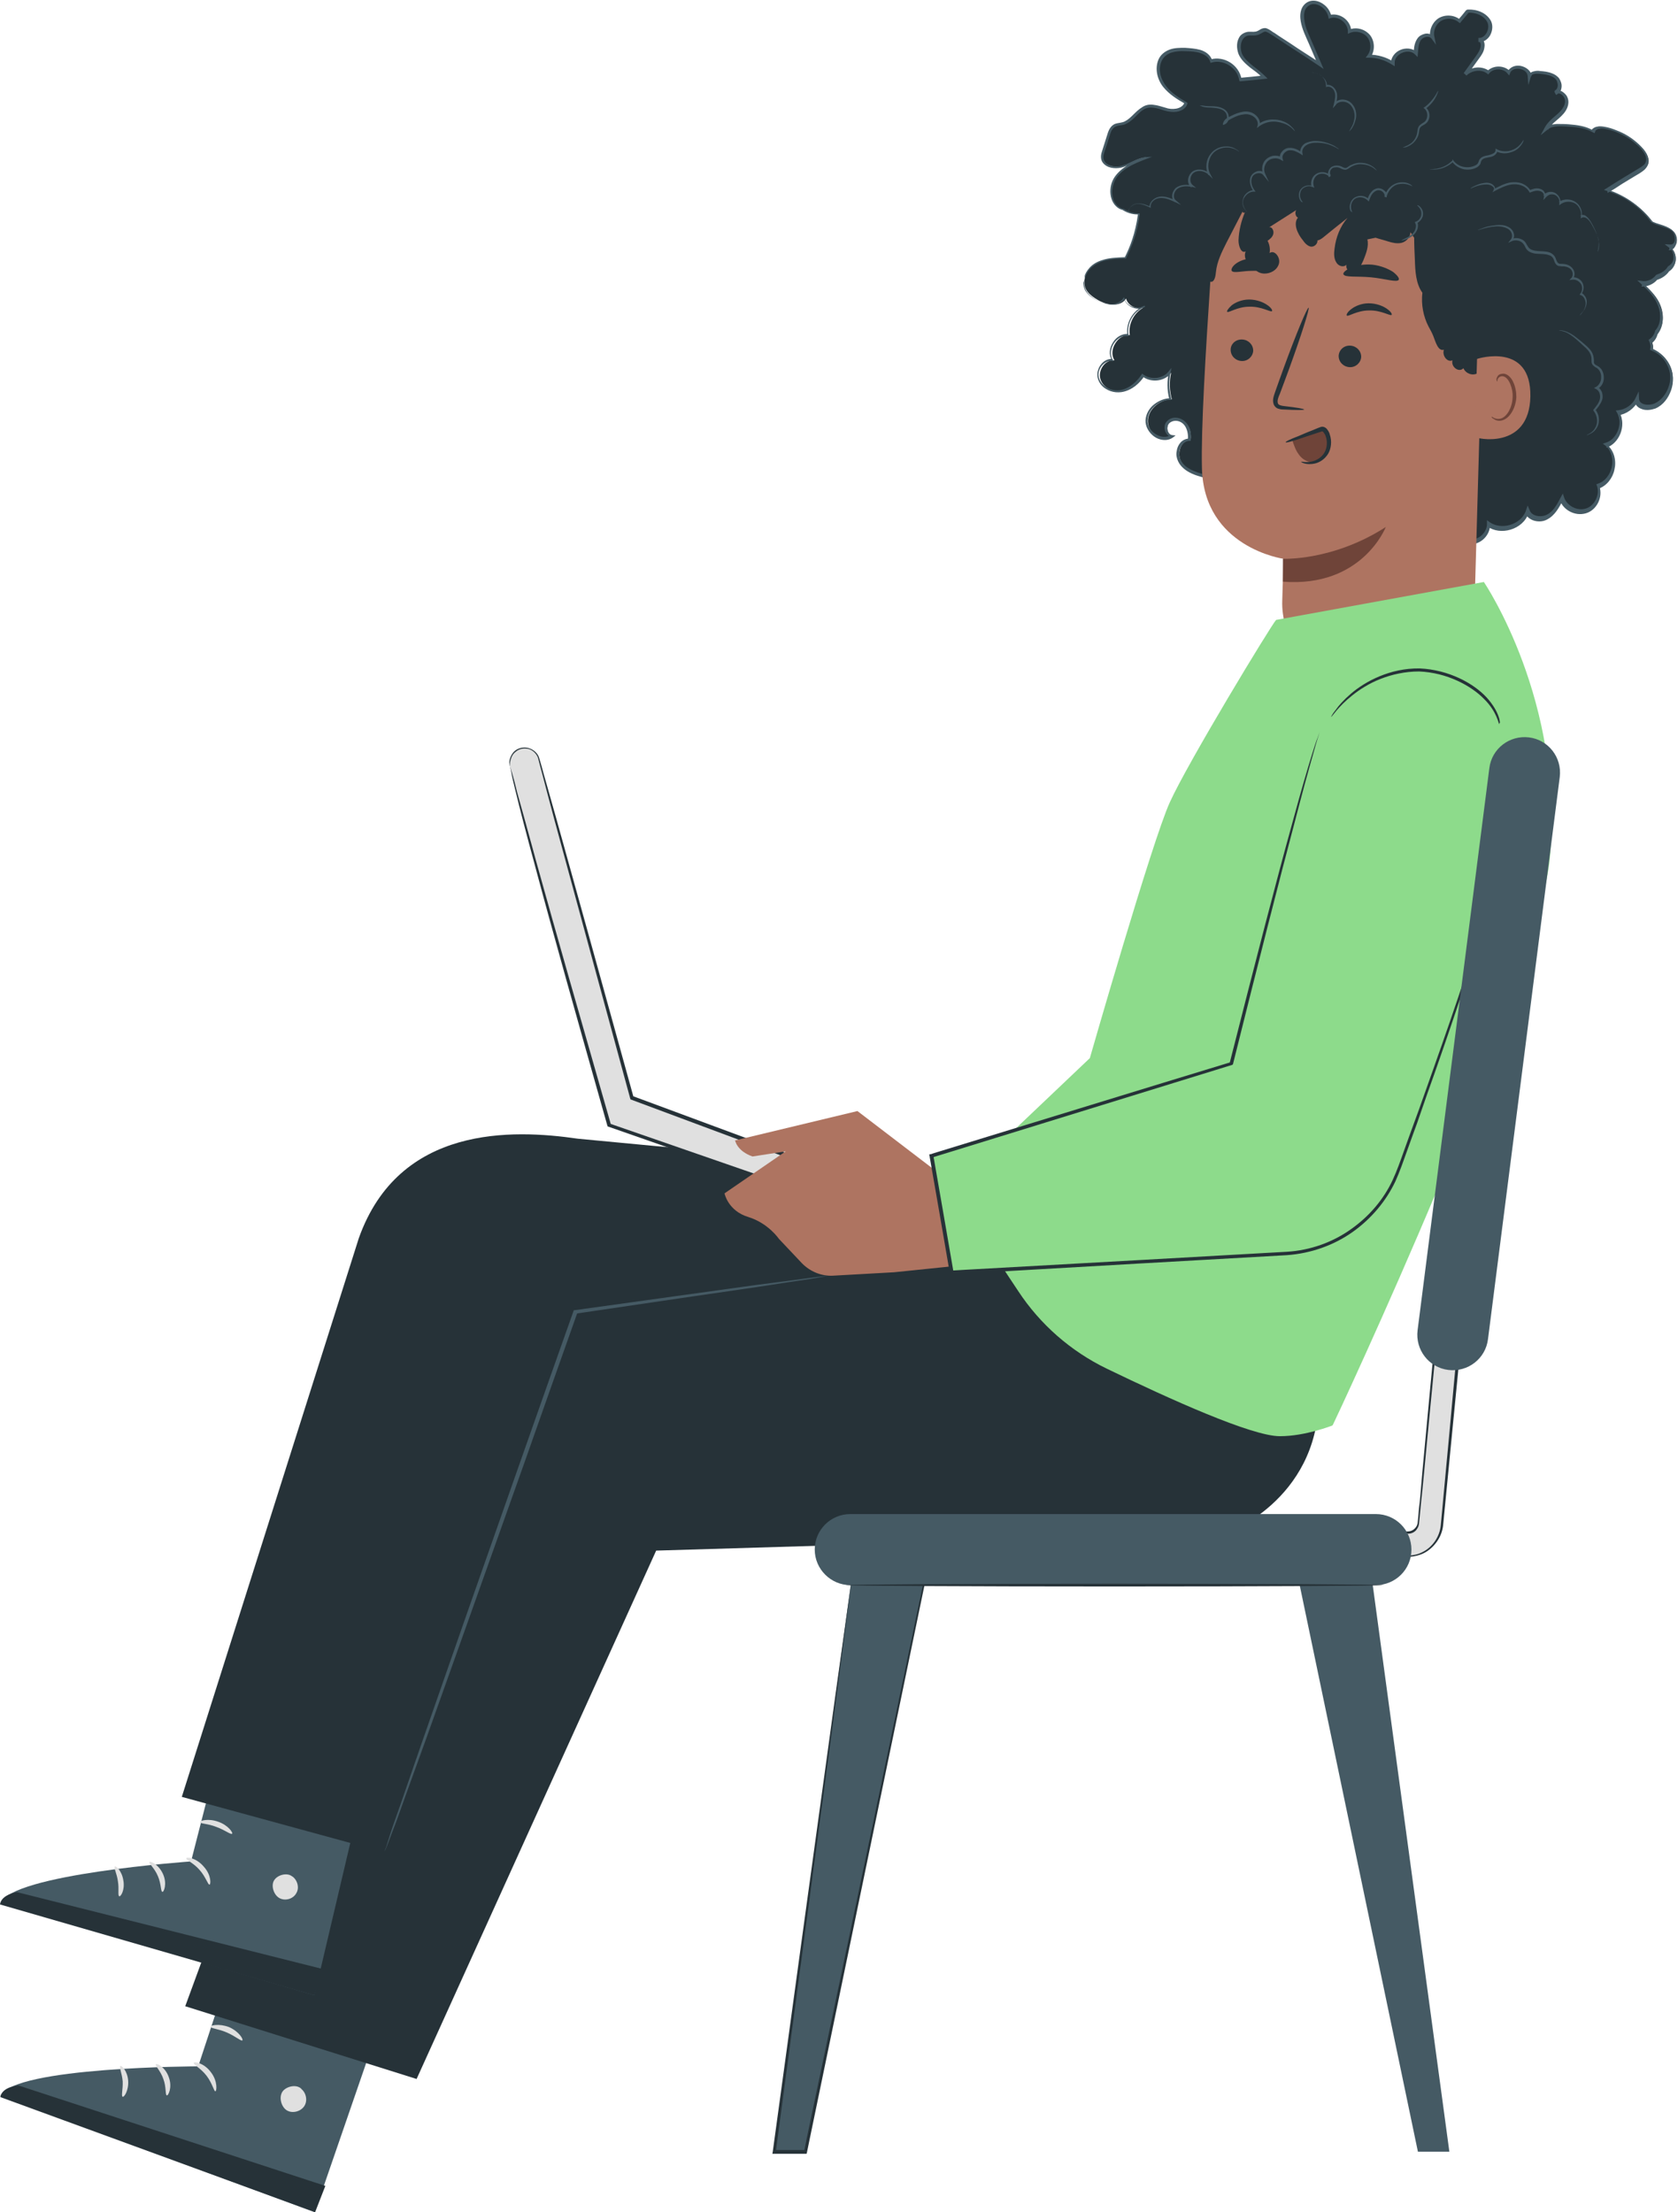 <svg width="270" height="356" viewBox="0 0 270 356" fill="none" xmlns="http://www.w3.org/2000/svg">
<path d="M64.778 314.996L50.646 355.999L0.055 337.311C2.145 332.584 31.894 332.529 31.894 332.529L40.583 306.146L64.778 314.996Z" fill="#455A64"/>
<path d="M48.391 336.103C49.271 336.707 49.546 338.081 48.941 338.961C48.336 339.84 46.962 340.17 46.082 339.565C45.202 338.961 44.817 337.367 45.532 336.487C46.247 335.663 47.841 335.388 48.556 336.213" fill="#E0E0E0"/>
<path d="M50.701 355.999L52.35 351.767L2.97 335.607C2.97 335.607 0.33 335.772 0.055 337.476L50.701 355.999Z" fill="#263238"/>
<path d="M31.179 331.979C31.069 332.254 32.279 332.804 33.214 334.013C34.149 335.222 34.424 336.541 34.644 336.541C34.864 336.596 35.084 334.947 33.929 333.463C32.829 331.979 31.234 331.704 31.179 331.979Z" fill="#E0E0E0"/>
<path d="M25.075 332.199C24.91 332.419 25.845 333.244 26.285 334.563C26.78 335.882 26.56 337.091 26.835 337.201C27.055 337.311 27.77 335.937 27.165 334.288C26.615 332.639 25.185 331.979 25.075 332.199Z" fill="#E0E0E0"/>
<path d="M19.741 337.421C19.961 337.53 20.731 336.431 20.621 334.837C20.511 333.243 19.521 332.309 19.357 332.474C19.137 332.639 19.631 333.628 19.741 334.947C19.796 336.266 19.466 337.311 19.741 337.421Z" fill="#E0E0E0"/>
<path d="M33.874 326.153C33.874 326.428 35.139 326.483 36.514 327.087C37.888 327.692 38.823 328.516 38.988 328.352C39.208 328.242 38.493 326.923 36.844 326.208C35.249 325.603 33.819 325.933 33.874 326.153Z" fill="#E0E0E0"/>
<path d="M37.283 320.602C37.228 320.712 38.163 321.206 39.813 321.536C40.637 321.701 41.627 321.756 42.782 321.701C43.332 321.646 43.937 321.591 44.542 321.481C44.817 321.426 45.147 321.371 45.532 321.151C45.916 320.986 46.301 320.382 46.136 319.887C46.026 319.393 45.642 319.063 45.257 318.898C44.872 318.733 44.542 318.733 44.267 318.678C43.662 318.623 43.057 318.623 42.507 318.623C41.352 318.733 40.362 318.953 39.593 319.283C37.998 319.942 37.283 320.712 37.338 320.767C37.393 320.877 38.273 320.327 39.813 319.887C40.582 319.667 41.517 319.502 42.562 319.447C43.057 319.447 43.607 319.448 44.157 319.557C44.762 319.612 45.202 319.777 45.257 320.052C45.257 320.162 45.257 320.217 45.092 320.327C44.927 320.437 44.652 320.492 44.377 320.547C43.827 320.657 43.277 320.767 42.782 320.822C41.737 320.932 40.802 320.931 39.978 320.877C38.328 320.767 37.338 320.492 37.283 320.602Z" fill="#E0E0E0"/>
<path d="M37.448 321.096C37.503 321.151 38.328 320.437 39.043 318.898C39.373 318.128 39.648 317.139 39.703 315.985C39.758 315.435 39.703 314.831 39.648 314.226C39.538 313.621 39.428 312.797 38.493 312.357C37.998 312.137 37.448 312.412 37.173 312.687C36.898 312.962 36.733 313.237 36.569 313.511C36.239 314.061 36.074 314.666 35.964 315.215C35.744 316.37 35.854 317.414 36.074 318.238C36.569 319.887 37.503 320.602 37.558 320.492C37.668 320.382 37.008 319.612 36.733 318.073C36.569 317.304 36.569 316.37 36.788 315.38C36.898 314.886 37.118 314.391 37.393 313.951C37.668 313.457 38.053 313.072 38.218 313.237C38.493 313.347 38.768 313.896 38.823 314.391C38.933 314.941 38.933 315.49 38.933 315.985C38.933 317.029 38.713 317.964 38.493 318.678C37.943 320.162 37.338 320.987 37.448 321.096Z" fill="#E0E0E0"/>
<path d="M176.188 208.365C174.208 209.519 71.652 214.521 69.342 218.314C66.043 223.755 29.805 322.855 29.805 322.855L67.033 334.562L105.581 249.533L197.249 246.785C197.249 246.785 211.931 241.563 212.206 225.184L176.188 208.365Z" fill="#263238"/>
<path d="M58.564 287.239L50.591 321.096L0.055 306.311C1.76 301.584 30.739 299.551 30.739 299.551L35.414 281.303L58.564 287.239Z" fill="#455A64"/>
<path d="M46.961 301.914C47.841 302.464 48.226 303.783 47.676 304.662C47.181 305.597 45.861 305.981 44.927 305.432C43.992 304.882 43.552 303.343 44.157 302.519C44.762 301.639 46.356 301.31 47.071 302.024" fill="#E0E0E0"/>
<path d="M50.591 321.097L51.91 316.865L2.749 304.498C2.749 304.498 0.22 304.828 0 306.477L50.591 321.097Z" fill="#263238"/>
<path d="M29.97 299.056C29.915 299.331 31.124 299.771 32.114 300.925C33.104 302.024 33.434 303.288 33.709 303.288C33.929 303.288 34.039 301.749 32.774 300.375C31.564 298.946 29.97 298.781 29.97 299.056Z" fill="#E0E0E0"/>
<path d="M24.03 299.662C23.92 299.881 24.855 300.596 25.405 301.915C25.955 303.179 25.845 304.388 26.12 304.443C26.34 304.553 26.945 303.179 26.23 301.585C25.515 299.991 24.14 299.442 24.03 299.662Z" fill="#E0E0E0"/>
<path d="M19.191 305.157C19.411 305.267 20.126 304.168 19.851 302.629C19.631 301.09 18.642 300.21 18.477 300.375C18.256 300.54 18.806 301.474 18.971 302.739C19.191 304.003 18.916 305.047 19.191 305.157Z" fill="#E0E0E0"/>
<path d="M32.169 293.23C32.224 293.505 33.434 293.45 34.809 294C36.183 294.495 37.118 295.264 37.338 295.099C37.558 294.989 36.733 293.725 35.139 293.175C33.489 292.571 32.114 293.011 32.169 293.23Z" fill="#E0E0E0"/>
<path d="M35.138 287.57C35.083 287.68 36.018 288.119 37.668 288.284C38.493 288.394 39.483 288.394 40.527 288.229C41.077 288.174 41.627 288.064 42.232 287.9C42.507 287.845 42.837 287.735 43.167 287.515C43.497 287.35 43.882 286.745 43.662 286.251C43.497 285.811 43.112 285.481 42.727 285.371C42.342 285.261 42.012 285.261 41.737 285.206C41.132 285.151 40.527 285.206 40.032 285.261C38.933 285.426 37.998 285.756 37.228 286.086C35.743 286.8 35.083 287.625 35.138 287.68C35.248 287.79 36.018 287.185 37.503 286.635C38.218 286.361 39.098 286.141 40.142 286.031C40.637 285.976 41.187 285.976 41.737 286.031C42.287 286.031 42.782 286.196 42.837 286.471C42.837 286.58 42.837 286.635 42.672 286.745C42.507 286.855 42.232 286.91 41.957 287.02C41.407 287.185 40.912 287.295 40.417 287.405C39.428 287.57 38.493 287.625 37.723 287.625C36.128 287.68 35.138 287.46 35.138 287.57Z" fill="#E0E0E0"/>
<path d="M35.358 288.009C35.413 288.064 36.183 287.349 36.733 285.755C37.008 284.986 37.228 283.997 37.173 282.897C37.173 282.348 37.118 281.743 36.953 281.193C36.788 280.589 36.623 279.819 35.688 279.435C35.193 279.27 34.643 279.544 34.423 279.819C34.148 280.094 34.039 280.369 33.874 280.644C33.599 281.193 33.434 281.798 33.379 282.348C33.214 283.447 33.379 284.491 33.709 285.261C34.313 286.855 35.248 287.459 35.303 287.349C35.413 287.239 34.698 286.525 34.313 285.041C34.148 284.326 34.039 283.392 34.203 282.458C34.313 281.963 34.423 281.468 34.698 281.028C34.918 280.534 35.248 280.149 35.468 280.259C35.743 280.314 36.018 280.864 36.128 281.358C36.238 281.908 36.348 282.403 36.348 282.897C36.403 283.887 36.293 284.821 36.073 285.59C35.743 287.129 35.248 287.954 35.358 288.009Z" fill="#E0E0E0"/>
<path d="M61.808 298.067L29.254 289.163L57.739 199.242C64.228 181.049 82.43 181.709 92.988 183.248L169.588 190.503L174.977 209.246L89.688 220.183L61.808 298.067Z" fill="#263238"/>
<g opacity="0.3">
<g opacity="0.3">
<g opacity="0.3">
<g opacity="0.3">
<g opacity="0.3">
<path opacity="0.3" d="M61.809 298.066C59.774 297.517 58.014 297.022 55.98 296.472C55.595 297.462 55.595 298.616 55.21 299.605L54.715 301.749C56.364 302.298 58.399 302.793 60.104 303.233C61.754 303.672 63.953 303.343 65.273 302.243C66.703 301.089 67.198 298.946 67.638 297.187C69.342 290.206 71.102 283.226 72.806 276.246C75.776 264.263 82.705 250.962 83.035 238.65C77.041 257.888 66.813 278.444 61.809 298.066Z" fill="black"/>
</g>
</g>
</g>
</g>
</g>
<path d="M174.538 44.851C174.703 44.026 175.143 43.312 175.802 42.817C177.287 41.608 179.267 41.553 181.136 41.498C182.236 39.3 183.006 36.881 183.336 34.408C182.456 34.463 181.576 34.188 180.806 33.693C180.641 33.638 180.532 33.638 180.367 33.583C178.552 32.759 178.387 30.066 179.542 28.472C180.696 26.878 182.621 26.053 184.436 25.339C183.061 25.394 181.961 26.328 180.642 26.713C179.377 27.098 177.507 26.658 177.397 25.339C177.342 24.954 177.452 24.514 177.617 24.13C177.892 23.36 178.112 22.536 178.387 21.766C178.607 21.107 178.827 20.447 179.432 20.117C179.872 19.897 180.367 19.897 180.806 19.788C182.291 19.403 183.116 17.534 184.601 17.149C185.701 16.819 186.855 17.369 187.955 17.644C189.055 17.919 190.54 17.699 190.925 16.6C189.495 15.72 187.955 14.786 187.075 13.357C186.195 11.928 186.14 9.784 187.46 8.74C188.45 7.915 189.935 7.915 191.255 7.97C192.739 8.025 194.554 8.355 194.939 9.784C196.973 9.179 199.338 10.719 199.668 12.807C200.933 12.697 202.198 12.532 203.462 12.422C202.417 11.268 200.878 10.608 199.998 9.344C199.063 8.08 199.228 5.827 200.768 5.497C201.318 5.387 201.923 5.552 202.472 5.332C202.857 5.167 203.187 4.837 203.572 4.837C203.847 4.837 204.122 5.002 204.397 5.167C207.092 6.926 209.731 8.63 212.426 10.389C211.711 8.685 210.996 7.036 210.281 5.332C209.621 3.793 209.071 1.649 210.501 0.66C211.821 -0.274 213.8 1.045 214.075 2.694C215.56 2.254 217.265 3.573 217.265 5.112C218.31 4.672 219.629 5.057 220.344 5.937C221.059 6.816 221.059 8.19 220.344 9.125C221.664 9.125 223.039 9.564 224.138 10.279C224.083 8.575 226.613 7.476 227.878 8.685C227.933 7.86 227.988 7.036 228.483 6.376C228.978 5.717 230.077 5.497 230.572 6.156C230.352 5.057 230.847 3.848 231.837 3.298C232.772 2.749 234.092 2.804 234.971 3.518C235.411 2.969 235.851 2.474 236.291 1.924C237.666 1.869 239.151 2.474 239.701 3.683C240.25 4.947 239.316 6.706 237.996 6.596C238.931 6.596 238.711 8.08 238.161 8.85C237.391 9.949 236.621 10.993 235.851 12.093C236.841 11.213 238.436 10.938 239.536 11.763C240.36 10.828 242.065 10.828 242.835 11.763C243.495 10.389 246.024 10.828 246.189 12.312C246.409 11.708 247.289 11.653 247.949 11.708C248.884 11.818 249.929 11.928 250.589 12.642C251.248 13.302 251.248 14.676 250.369 15.006C251.193 14.566 252.238 15.445 252.238 16.38C252.238 17.314 251.578 18.139 250.918 18.743C250.204 19.348 249.434 19.952 248.994 20.777C249.709 20.172 250.754 20.172 251.688 20.227C253.338 20.282 255.098 20.337 256.527 21.216C256.802 20.557 257.737 20.557 258.452 20.667C260.652 21.107 262.686 22.206 264.226 23.8C264.941 24.569 265.601 25.669 265.106 26.603C264.886 27.043 264.446 27.317 264.061 27.537C262.356 28.582 260.652 29.681 258.892 30.725C261.696 31.605 264.171 33.364 265.931 35.727C266.976 36.332 268.295 36.386 269.175 37.156C270.11 37.925 270.055 39.849 268.845 39.849C269.56 40.399 269.835 41.553 269.505 42.378C269.34 42.762 269.065 43.037 268.68 43.257C268.515 43.477 268.35 43.697 268.13 43.917C267.69 44.246 267.25 44.466 266.756 44.631C266.206 45.346 265.326 45.785 264.446 45.675C265.381 46.555 266.316 47.434 266.921 48.589C267.69 50.072 267.855 51.941 266.921 53.315C266.866 53.37 266.811 53.425 266.756 53.535C266.646 54.14 266.261 54.635 265.766 54.964C265.986 55.349 266.041 55.789 265.931 56.228C267.635 56.888 268.9 58.482 269.12 60.296C269.34 62.109 268.515 63.978 267.031 65.023C265.821 65.847 263.621 65.682 263.511 64.253C262.961 65.407 261.806 66.232 260.542 66.397C261.587 68.266 260.542 70.904 258.562 71.618C260.652 73.377 259.882 77.389 257.297 78.214C257.847 79.753 256.912 81.622 255.373 82.171C253.833 82.721 251.963 81.787 251.413 80.248C250.809 81.347 250.204 82.556 249.104 83.161C248.004 83.765 246.354 83.49 245.914 82.336C245.145 84.755 241.735 85.854 239.646 84.37C239.701 85.744 238.491 87.063 237.116 87.173C235.741 87.283 234.367 86.239 234.147 84.865C231.782 84.865 229.417 84.81 227.053 84.81C225.458 84.81 223.918 84.755 222.379 84.48C220.399 84.095 218.529 83.216 216.99 81.951C216.495 81.567 216 81.072 215.34 80.962C214.625 80.797 213.855 81.072 213.195 81.292C209.456 82.391 205.112 81.402 202.307 78.709C201.868 78.269 201.428 77.829 200.878 77.554C200.218 77.279 199.503 77.279 198.788 77.279C197.028 77.225 195.324 77.005 193.619 76.51C192.189 76.125 190.65 75.466 189.99 74.147C189.33 72.828 190.1 70.739 191.584 70.794C191.694 69.805 191.474 68.76 190.815 68.101C190.1 67.441 188.89 67.276 188.175 67.991C187.515 68.705 187.845 70.134 188.835 70.244C187.24 71.344 184.711 69.805 184.711 67.826C184.656 65.902 186.635 64.253 188.56 64.253C188.175 62.879 188.12 61.395 188.45 59.966C187.46 61.23 185.426 61.45 184.161 60.461C183.336 61.725 182.126 62.769 180.642 62.989C179.157 63.209 177.507 62.439 177.067 61.01C176.627 59.581 177.837 57.822 179.322 57.987C178.277 56.338 179.872 53.755 181.796 53.92C181.466 51.996 182.676 49.963 184.436 49.303C183.281 50.017 181.521 49.358 181.191 48.039C180.312 49.468 178.112 49.138 176.627 48.259C175.307 47.489 174.208 46.555 174.538 44.851Z" fill="#263238"/>
<path d="M174.538 44.85C174.538 44.85 174.483 45.015 174.428 45.455C174.428 45.839 174.483 46.444 174.978 47.103C175.473 47.708 176.243 48.313 177.342 48.697C177.892 48.917 178.497 49.027 179.157 49.027C179.817 48.972 180.587 48.697 181.027 48.038H180.862C181.192 49.247 182.841 50.181 184.271 49.357L184.161 49.192C182.511 49.797 181.082 51.72 181.412 53.919L181.522 53.754C180.587 53.644 179.597 54.249 179.102 55.073C178.552 55.898 178.332 57.052 178.937 57.986L179.047 57.767C177.947 57.657 176.957 58.536 176.682 59.58C176.297 60.679 176.902 61.944 177.892 62.548C178.882 63.208 180.202 63.318 181.302 62.878C182.456 62.438 183.391 61.559 184.051 60.515L183.831 60.57C185.041 61.559 187.24 61.504 188.395 60.075L188.065 59.91C187.79 61.229 187.735 62.768 188.175 64.307L188.34 64.087C187.405 64.087 186.471 64.472 185.701 65.077C184.931 65.681 184.381 66.616 184.326 67.605C184.271 68.649 184.876 69.639 185.701 70.243C186.526 70.848 187.79 71.068 188.725 70.408L189.165 70.078L188.615 70.023C188.065 69.968 187.735 69.254 187.845 68.704C187.9 68.1 188.56 67.715 189.165 67.715C189.825 67.715 190.43 68.1 190.76 68.704C191.09 69.309 191.2 70.023 191.145 70.738L191.365 70.573C190.815 70.573 190.265 70.848 189.935 71.233C189.605 71.617 189.385 72.112 189.33 72.662C189.22 73.156 189.33 73.706 189.55 74.201C189.77 74.695 190.1 75.08 190.485 75.41C191.255 76.069 192.245 76.454 193.234 76.729C194.224 77.004 195.214 77.224 196.204 77.334C198.183 77.773 200.548 76.949 201.868 78.818C203.407 80.302 205.442 81.346 207.587 81.786C208.687 82.005 209.786 82.06 210.886 82.005C211.986 81.951 213.141 81.566 214.13 81.291C214.625 81.181 215.12 81.181 215.56 81.456C216 81.676 216.44 82.06 216.88 82.445C217.815 83.16 218.805 83.709 219.904 84.149C222.104 85.028 224.524 85.138 226.833 85.138C229.198 85.138 231.562 85.193 233.982 85.193L233.707 84.974C233.927 86.348 235.247 87.557 236.841 87.557C238.381 87.502 239.756 86.073 239.756 84.479L239.316 84.699C241.35 86.238 245.035 85.303 245.97 82.555H245.42C245.64 83.215 246.3 83.654 246.959 83.819C247.619 83.984 248.334 83.929 248.939 83.599C250.204 82.94 250.864 81.676 251.469 80.521L250.974 80.466C251.524 82.06 253.393 83.105 255.153 82.61C256.913 82.115 257.957 80.027 257.352 78.268L257.188 78.653C258.507 78.213 259.497 76.949 259.772 75.575C260.102 74.201 259.772 72.552 258.562 71.562L258.452 72.057C260.487 71.397 261.752 68.594 260.597 66.396L260.377 66.835C261.642 66.671 262.961 65.791 263.566 64.527L263.016 64.417C263.016 64.802 263.181 65.132 263.456 65.406C263.731 65.681 264.061 65.791 264.391 65.901C265.051 66.066 265.711 65.956 266.371 65.736C267.636 65.187 268.46 64.032 268.9 62.768C269.34 61.504 269.285 60.02 268.68 58.811C268.076 57.602 267.031 56.557 265.766 56.063L265.931 56.392C266.041 55.953 265.931 55.403 265.711 54.963L265.601 55.348C266.151 55.018 266.591 54.414 266.701 53.754L266.646 53.864C267.691 52.655 267.746 50.841 267.196 49.357C266.646 47.818 265.491 46.609 264.336 45.565L264.116 46.114C265.051 46.169 266.096 45.729 266.701 44.96L266.536 45.07C267.306 44.85 268.13 44.355 268.625 43.586L268.515 43.696C269.12 43.366 269.615 42.596 269.615 41.827C269.67 41.057 269.34 40.288 268.68 39.738L268.515 40.288C268.845 40.288 269.285 40.123 269.45 39.793C269.67 39.519 269.725 39.134 269.78 38.804C269.78 38.144 269.56 37.485 269.01 36.99C267.966 36.166 266.646 36.111 265.711 35.561L265.821 35.616C264.116 33.363 261.587 31.439 258.617 30.504L258.672 31.054C259.442 30.614 260.212 30.12 261.037 29.57L262.851 28.471C263.456 28.086 264.061 27.811 264.666 27.262C264.941 26.987 265.161 26.602 265.216 26.162C265.271 25.723 265.161 25.338 265.051 25.008C264.776 24.294 264.226 23.744 263.731 23.249C262.687 22.26 261.477 21.49 260.157 20.996C259.497 20.721 258.837 20.501 258.122 20.391C257.737 20.336 257.352 20.281 256.968 20.391C256.583 20.446 256.143 20.721 255.923 21.161L256.363 20.996C255.153 20.281 253.778 20.116 252.458 20.006C251.799 19.951 251.139 19.951 250.479 19.951C249.819 20.006 249.049 20.116 248.499 20.611L249.104 20.886C249.654 19.732 251.084 19.127 251.908 17.863C252.293 17.258 252.568 16.379 252.183 15.609C252.018 15.225 251.689 14.95 251.359 14.73C250.974 14.51 250.479 14.51 250.094 14.73L250.369 15.28C250.754 15.115 251.084 14.785 251.194 14.4C251.304 14.015 251.304 13.631 251.194 13.301C251.084 12.971 250.919 12.586 250.644 12.366C250.369 12.092 250.039 11.927 249.764 11.817C249.104 11.542 248.444 11.487 247.839 11.432C247.509 11.377 247.179 11.377 246.794 11.487C246.464 11.542 246.025 11.817 245.86 12.201L246.465 12.257C246.355 11.322 245.475 10.773 244.705 10.608C243.935 10.443 242.945 10.717 242.56 11.597L243.055 11.542C242.065 10.443 240.251 10.443 239.261 11.487L239.646 11.432C238.381 10.498 236.621 10.773 235.577 11.762L236.016 12.147C236.676 11.212 237.336 10.333 237.996 9.398C238.326 8.959 238.711 8.409 238.821 7.804C238.876 7.475 238.931 7.2 238.821 6.815C238.766 6.65 238.656 6.43 238.491 6.32C238.326 6.156 238.106 6.156 237.886 6.156V6.76C238.711 6.87 239.481 6.265 239.811 5.606C240.141 4.946 240.251 4.122 239.921 3.407C239.206 2.033 237.611 1.484 236.236 1.539H236.126L235.906 1.648C235.467 2.198 235.027 2.748 234.587 3.242L234.972 3.187C233.982 2.363 232.552 2.308 231.507 2.913C230.462 3.572 229.913 4.891 230.133 6.101L230.627 5.881C230.297 5.441 229.693 5.331 229.253 5.441C228.813 5.551 228.373 5.771 228.098 6.156C227.548 6.925 227.493 7.804 227.493 8.574L227.988 8.409C227.273 7.694 226.118 7.694 225.348 8.024C224.524 8.354 223.809 9.179 223.809 10.168L224.249 9.948C223.039 9.179 221.664 8.794 220.289 8.794L220.509 9.233C221.279 8.189 221.224 6.65 220.454 5.661C219.629 4.671 218.255 4.287 217.045 4.781L217.43 5.056C217.375 3.242 215.56 1.978 213.911 2.418L214.24 2.638C214.076 1.923 213.691 1.264 213.141 0.824C212.591 0.384 211.931 0.055 211.161 0.11C210.391 0.164 209.731 0.714 209.456 1.374C209.181 2.033 209.181 2.748 209.291 3.407C209.511 4.726 210.116 5.881 210.611 7.035C211.106 8.189 211.601 9.343 212.096 10.498L212.481 10.168C210.831 9.069 209.126 8.024 207.532 6.925C206.707 6.375 205.882 5.881 205.112 5.331C204.672 5.111 204.397 4.781 203.792 4.562C203.517 4.452 203.133 4.562 202.913 4.671C202.693 4.781 202.473 4.946 202.308 5.001C201.978 5.166 201.483 5.111 200.988 5.111C200.493 5.111 199.888 5.386 199.558 5.771C198.898 6.65 198.953 7.749 199.283 8.684C199.668 9.618 200.438 10.278 201.098 10.827C201.813 11.377 202.583 11.872 203.133 12.531L203.298 12.147C201.923 12.312 200.713 12.421 199.503 12.531L199.778 12.751C199.338 10.333 196.864 8.959 194.774 9.563L195.049 9.728C194.774 8.794 193.894 8.244 193.124 8.024C192.3 7.804 191.475 7.749 190.65 7.694C189.825 7.694 189 7.694 188.23 7.969C187.46 8.244 186.746 8.794 186.416 9.563C185.756 11.102 186.251 12.861 187.185 14.015C188.175 15.225 189.44 15.994 190.705 16.709L190.595 16.489C190.43 17.038 189.88 17.368 189.275 17.478C188.67 17.588 188.065 17.533 187.46 17.313C186.856 17.148 186.251 16.928 185.646 16.873C184.986 16.764 184.326 16.873 183.776 17.258C182.676 17.918 182.016 19.017 181.027 19.512C180.532 19.787 179.982 19.732 179.377 19.951C178.772 20.226 178.442 20.831 178.277 21.326C177.947 22.37 177.617 23.414 177.287 24.458C177.122 24.953 177.067 25.613 177.397 26.107C177.727 26.602 178.277 26.877 178.772 26.987C179.322 27.097 179.817 27.097 180.367 26.987C180.862 26.877 181.357 26.657 181.796 26.437C182.676 25.997 183.501 25.558 184.436 25.503L184.381 25.228C183.281 25.668 182.181 26.107 181.247 26.712C180.312 27.317 179.487 28.086 179.047 29.02C178.607 29.955 178.552 31.054 178.827 31.933C179.102 32.868 179.817 33.637 180.697 33.802H180.642C181.632 34.407 182.456 34.517 183.226 34.517L183.116 34.407C182.676 37.65 181.796 39.793 180.972 41.442L181.027 41.387C179.652 41.442 178.442 41.497 177.452 41.827C176.462 42.102 175.748 42.596 175.308 43.091C174.868 43.586 174.648 44.026 174.538 44.355C174.538 44.685 174.538 44.85 174.538 44.85C174.593 44.905 174.593 44.135 175.473 43.201C175.913 42.761 176.627 42.267 177.617 41.992C178.607 41.717 179.762 41.607 181.137 41.607H181.192V41.552C182.016 39.848 182.951 37.76 183.391 34.462V34.352H183.281C182.566 34.352 181.796 34.242 180.807 33.637C179.982 33.472 179.322 32.758 179.102 31.933C178.827 31.054 178.937 30.065 179.322 29.185C179.707 28.306 180.532 27.536 181.412 26.987C182.346 26.382 183.391 25.997 184.491 25.558L185.371 25.228L184.436 25.283C183.446 25.338 182.566 25.832 181.687 26.217C181.247 26.437 180.807 26.602 180.312 26.712C179.872 26.822 179.377 26.822 178.882 26.712C178.442 26.602 177.947 26.382 177.727 25.942C177.452 25.558 177.507 25.063 177.672 24.568C178.002 23.579 178.332 22.535 178.662 21.49C178.827 20.996 179.102 20.501 179.597 20.336C180.037 20.116 180.697 20.226 181.247 19.896C182.401 19.347 183.006 18.247 183.996 17.643C184.986 16.983 186.251 17.423 187.405 17.808C188.01 17.973 188.725 18.083 189.385 17.973C190.045 17.863 190.815 17.478 191.035 16.764L191.09 16.599L190.98 16.489C189.77 15.774 188.505 15.005 187.625 13.85C186.746 12.751 186.306 11.157 186.911 9.838C187.185 9.179 187.79 8.684 188.505 8.464C189.22 8.244 189.99 8.189 190.76 8.244C191.53 8.244 192.355 8.299 193.069 8.519C193.784 8.739 194.499 9.179 194.719 9.893L194.774 10.113L194.994 10.058C196.754 9.508 199.063 10.827 199.393 12.861L199.448 13.081H199.668C200.878 12.971 202.143 12.861 203.462 12.696L203.957 12.641L203.627 12.312C202.968 11.652 202.253 11.102 201.538 10.553C200.878 10.003 200.163 9.398 199.833 8.629C199.558 7.859 199.558 6.87 200.053 6.21C200.328 5.881 200.658 5.716 201.098 5.716C201.538 5.716 202.033 5.771 202.583 5.551C203.078 5.331 203.407 5.001 203.737 5.111C204.067 5.221 204.507 5.551 204.892 5.771C205.717 6.32 206.487 6.815 207.312 7.365C208.961 8.409 210.611 9.508 212.261 10.608L212.976 11.102L212.646 10.333C212.151 9.179 211.656 8.024 211.161 6.87C210.666 5.716 210.061 4.562 209.896 3.352C209.786 2.748 209.786 2.143 210.006 1.594C210.226 1.099 210.721 0.714 211.271 0.659C212.371 0.604 213.526 1.594 213.746 2.748L213.801 3.023L214.075 2.913C215.34 2.528 216.88 3.682 216.88 5.056V5.441L217.265 5.276C218.2 4.891 219.41 5.221 220.014 5.991C220.619 6.76 220.674 8.024 220.069 8.849L219.739 9.288H220.289C221.554 9.288 222.819 9.673 223.974 10.388L224.414 10.662V10.113C224.359 8.684 226.613 7.694 227.658 8.739L228.098 9.179L228.153 8.519C228.208 7.749 228.263 6.98 228.648 6.43C229.033 5.936 229.913 5.716 230.297 6.156L231.067 7.2L230.792 5.881C230.572 4.946 231.067 3.847 231.892 3.352C232.717 2.858 233.927 2.913 234.697 3.572L234.917 3.737L235.082 3.517C235.522 2.968 235.961 2.473 236.401 1.923L236.181 2.033C237.391 1.978 238.766 2.473 239.316 3.572C239.811 4.562 239.041 6.21 237.886 6.101V6.705C238.051 6.705 238.161 6.76 238.216 6.98C238.271 7.145 238.271 7.42 238.216 7.64C238.106 8.134 237.831 8.519 237.501 9.014C236.841 9.948 236.181 10.827 235.522 11.762L235.961 12.147C236.841 11.322 238.326 11.102 239.261 11.817L239.481 11.982L239.646 11.762C240.361 10.937 241.845 10.992 242.505 11.762L242.835 12.147L243 11.707C243.495 10.608 245.695 10.992 245.805 12.201L245.915 13.685L246.355 12.257C246.465 11.872 247.124 11.817 247.729 11.872C248.334 11.927 248.994 12.037 249.489 12.201C250.039 12.421 250.479 12.751 250.589 13.301C250.754 13.796 250.589 14.455 250.149 14.565L250.424 15.115C250.809 14.84 251.469 15.225 251.689 15.719C251.963 16.214 251.799 16.873 251.469 17.368C250.809 18.467 249.379 19.072 248.609 20.446L247.894 21.765L249.049 20.831C249.929 20.116 251.359 20.336 252.623 20.391C253.888 20.446 255.208 20.666 256.253 21.27L256.583 21.435L256.693 21.106C256.858 20.666 257.572 20.611 258.177 20.721C258.837 20.831 259.497 21.051 260.102 21.27C261.367 21.765 262.522 22.48 263.511 23.414C264.006 23.854 264.446 24.349 264.721 24.953C264.996 25.503 264.941 26.162 264.501 26.547C264.061 26.932 263.401 27.262 262.796 27.646L260.982 28.746C260.157 29.24 259.387 29.735 258.617 30.23L258.067 30.559L258.727 30.779C261.532 31.659 264.006 33.472 265.601 35.671L265.656 35.726L265.711 35.781C266.866 36.441 268.13 36.495 268.955 37.155C269.34 37.43 269.505 37.98 269.505 38.474C269.505 38.969 269.23 39.354 268.845 39.354L267.856 39.299L268.625 39.903C269.065 40.233 269.34 40.893 269.285 41.442C269.285 42.047 268.955 42.541 268.46 42.816L268.405 42.871L268.35 42.926C267.966 43.586 267.251 43.971 266.591 44.19L266.481 44.245L266.426 44.3C265.931 44.96 265.106 45.29 264.391 45.235L263.456 45.125L264.116 45.729C265.271 46.774 266.316 47.873 266.811 49.247C267.306 50.566 267.251 52.16 266.371 53.15L266.316 53.205V53.259C266.206 53.809 265.876 54.249 265.491 54.524L265.271 54.688L265.381 54.963C265.546 55.293 265.601 55.678 265.546 56.008L265.491 56.282L265.711 56.392C266.866 56.832 267.801 57.712 268.295 58.811C268.845 59.91 268.9 61.174 268.46 62.328C268.076 63.428 267.251 64.472 266.261 64.912C265.766 65.132 265.161 65.187 264.666 65.077C264.116 64.967 263.731 64.637 263.731 64.142L263.676 62.988L263.181 64.032C262.687 65.132 261.532 65.901 260.432 66.011L259.992 66.066L260.212 66.451C261.202 68.21 260.102 70.738 258.397 71.233L257.902 71.397L258.342 71.727C259.332 72.552 259.607 73.981 259.332 75.19C259.057 76.399 258.232 77.498 257.133 77.828L256.858 77.938L256.968 78.213C257.462 79.642 256.528 81.456 255.153 81.841C253.723 82.28 252.128 81.346 251.689 80.082L251.469 79.422L251.139 80.027C250.534 81.181 249.929 82.335 248.884 82.83C247.894 83.325 246.465 83.05 246.135 82.115L245.805 81.346L245.53 82.17C245.145 83.325 244.1 84.149 242.945 84.479C241.79 84.809 240.581 84.644 239.701 84.039L239.261 83.709V84.259C239.316 85.523 238.106 86.787 236.896 86.787C235.632 86.842 234.477 85.798 234.312 84.699L234.257 84.479H234.037C231.617 84.479 229.253 84.424 226.888 84.424C224.524 84.424 222.214 84.314 220.124 83.49C219.08 83.105 218.09 82.555 217.21 81.895C216.77 81.566 216.33 81.181 215.835 80.906C215.285 80.576 214.625 80.576 214.021 80.686C212.866 81.016 211.931 81.346 210.831 81.401C209.786 81.511 208.687 81.401 207.642 81.236C205.552 80.796 203.627 79.862 202.143 78.433C201.758 78.103 201.373 77.663 200.878 77.388C200.383 77.114 199.778 77.059 199.283 77.004C198.238 77.004 197.249 76.949 196.259 76.839C195.269 76.729 194.279 76.509 193.344 76.234C192.41 75.959 191.475 75.575 190.76 75.025C190.045 74.421 189.605 73.541 189.77 72.662C189.88 71.782 190.54 70.958 191.365 70.958H191.585V70.738C191.695 69.968 191.585 69.144 191.145 68.429C190.76 67.715 189.935 67.22 189.165 67.22C188.395 67.165 187.515 67.715 187.405 68.539C187.295 69.309 187.68 70.188 188.56 70.353L188.45 69.968C187.68 70.518 186.636 70.353 185.866 69.803C185.096 69.309 184.546 68.429 184.656 67.55C184.766 65.736 186.636 64.362 188.285 64.362H188.505L188.45 64.142C188.065 62.713 188.065 61.174 188.34 59.965L188.505 59.196L188.01 59.8C187.021 61.064 184.986 61.119 183.941 60.24L183.776 60.13L183.666 60.295C183.006 61.284 182.126 62.109 181.082 62.548C180.037 62.988 178.827 62.878 177.947 62.273C177.067 61.724 176.517 60.625 176.847 59.69C177.122 58.756 178.002 57.986 178.937 58.096L179.212 58.151L179.047 57.931C178.057 56.227 179.707 53.864 181.412 54.084H181.577V53.919C181.247 51.83 182.621 49.962 184.161 49.412L184.051 49.247C182.786 49.962 181.192 49.137 180.917 48.038L180.862 47.818L180.752 47.983C180.367 48.587 179.652 48.862 178.992 48.917C178.332 48.972 177.727 48.807 177.177 48.642C176.133 48.258 175.308 47.653 174.868 47.103C174.373 46.499 174.318 45.894 174.318 45.51C174.483 45.015 174.538 44.85 174.538 44.85Z" fill="#455A64"/>
<path d="M206.322 96.625C206.432 92.888 206.542 89.92 206.487 89.92C206.487 89.92 193.674 88.106 193.399 75.299C193.235 69.143 194.004 56.447 194.774 44.904C195.654 32.537 205.827 22.919 218.255 22.754H219.465C232.772 23.358 239.646 35.011 238.656 48.257L237.281 96.79L229.693 115.258C222.159 123.612 205.882 107.783 206.322 96.625Z" fill="#AE7461"/>
<path d="M206.432 89.92C206.432 89.92 214.461 90.305 222.984 84.809C222.984 84.809 219.19 94.592 206.432 93.603V89.92Z" fill="#6F4439"/>
<path d="M198.019 56.282C198.019 57.272 198.788 58.041 199.778 58.096C200.768 58.151 201.593 57.382 201.648 56.447C201.648 55.458 200.878 54.689 199.888 54.634C198.843 54.579 198.019 55.348 198.019 56.282Z" fill="#263238"/>
<path d="M197.469 50.18C197.689 50.4 199.063 49.355 201.043 49.355C203.023 49.3 204.452 50.29 204.672 50.07C204.782 49.96 204.562 49.52 203.902 49.081C203.298 48.641 202.198 48.201 200.988 48.201C199.778 48.201 198.733 48.696 198.184 49.136C197.579 49.685 197.359 50.07 197.469 50.18Z" fill="#263238"/>
<path d="M215.396 57.271C215.396 58.26 216.165 59.03 217.155 59.085C218.145 59.14 218.97 58.37 219.025 57.436C219.025 56.447 218.255 55.677 217.265 55.622C216.275 55.567 215.45 56.282 215.396 57.271Z" fill="#263238"/>
<path d="M216.715 50.785C216.935 51.005 218.31 49.961 220.289 49.961C222.269 49.906 223.699 50.895 223.919 50.675C224.029 50.566 223.809 50.126 223.149 49.686C222.544 49.246 221.444 48.807 220.234 48.807C219.025 48.807 217.98 49.301 217.43 49.741C216.77 50.236 216.605 50.675 216.715 50.785Z" fill="#263238"/>
<path d="M209.842 65.901C209.842 65.791 208.632 65.571 206.652 65.352C206.157 65.297 205.662 65.187 205.607 64.857C205.497 64.472 205.662 63.977 205.937 63.373C206.377 62.164 206.872 60.9 207.367 59.525C209.347 54.084 210.776 49.577 210.556 49.522C210.336 49.467 208.522 53.809 206.542 59.251C206.047 60.57 205.607 61.889 205.167 63.098C205.002 63.648 204.672 64.307 204.947 65.077C205.112 65.462 205.442 65.736 205.772 65.791C206.102 65.901 206.377 65.901 206.597 65.901C208.632 66.011 209.842 66.011 209.842 65.901Z" fill="#263238"/>
<path d="M216.165 44.134C216.385 44.684 218.31 44.409 220.619 44.629C222.929 44.849 224.798 45.508 225.073 45.013C225.183 44.794 224.853 44.299 224.139 43.749C223.369 43.255 222.214 42.76 220.839 42.595C219.464 42.485 218.2 42.705 217.375 43.035C216.495 43.474 216.055 43.914 216.165 44.134Z" fill="#263238"/>
<path d="M198.184 43.586C198.513 44.026 199.888 43.586 201.483 43.586C203.133 43.531 204.507 43.916 204.782 43.476C204.947 43.256 204.727 42.817 204.122 42.377C203.518 41.937 202.528 41.607 201.428 41.607C200.328 41.607 199.338 42.047 198.788 42.487C198.239 42.927 198.074 43.366 198.184 43.586Z" fill="#263238"/>
<path d="M207.972 70.957C208.247 71.727 208.467 72.441 208.962 73.101C209.402 73.76 210.117 74.255 210.886 74.365C211.711 74.42 212.536 73.98 213.031 73.321C213.526 72.661 213.746 71.782 213.746 70.957C213.746 70.188 213.471 69.254 212.701 69.144C212.371 69.089 212.096 69.198 211.766 69.308C210.446 69.803 209.072 70.243 207.752 70.737" fill="#6F4439"/>
<path d="M209.346 74.31C209.346 74.2 210.226 74.585 211.491 74.145C212.096 73.926 212.756 73.486 213.141 72.771C213.526 72.057 213.636 71.067 213.306 70.188C213.251 69.968 213.086 69.748 212.976 69.584C212.811 69.419 212.866 69.419 212.701 69.419C212.536 69.474 212.261 69.584 212.041 69.638C211.821 69.693 211.601 69.803 211.381 69.858C210.501 70.133 209.731 70.408 209.071 70.628C207.752 71.067 206.927 71.287 206.872 71.177C206.817 71.067 207.587 70.683 208.907 70.188C209.566 69.913 210.281 69.584 211.161 69.254C211.381 69.144 211.601 69.089 211.821 68.979C212.041 68.869 212.261 68.814 212.536 68.704C212.701 68.649 212.921 68.649 213.141 68.759C213.361 68.869 213.471 68.979 213.581 69.144C213.746 69.364 213.911 69.638 213.966 69.913C214.351 71.013 214.186 72.222 213.691 73.046C213.141 73.926 212.316 74.42 211.601 74.585C210.886 74.75 210.281 74.695 209.896 74.585C209.511 74.475 209.346 74.31 209.346 74.31Z" fill="#263238"/>
<path d="M191.42 34.353C191.53 33.693 191.53 33.034 191.695 32.429C191.97 31.44 192.685 30.725 193.4 30.066C195.819 27.647 198.404 25.229 201.483 24.405C203.353 23.91 205.277 24.075 207.202 23.635C208.357 23.36 209.457 22.811 210.611 22.371C215.286 20.612 220.29 20.777 225.074 21.601C227.768 22.041 230.408 22.701 232.827 24.13C235.467 25.669 237.721 28.032 239.811 30.451C242.89 34.133 245.805 38.145 247.565 42.927C248.939 46.61 249.599 50.787 248.664 54.745C247.73 58.702 244.98 62.22 241.571 62.769C241.186 62.22 240.801 61.67 240.361 61.175L238.491 58.757C238.821 59.691 238.491 59.636 237.721 60.076C236.952 60.516 235.852 60.131 235.467 59.252C234.807 60.021 233.432 59.087 233.707 57.987C232.882 58.372 232.002 57.218 232.332 56.283C231.398 56.558 231.013 55.074 230.628 54.085C230.408 53.535 230.133 53.041 229.858 52.546C229.033 50.952 228.648 49.028 228.868 47.105C227.823 45.675 227.713 43.642 227.658 41.773C227.603 40.619 227.548 39.41 227.548 38.255C227.328 37.981 227.163 37.651 226.943 37.376C226.943 38.2 226.229 38.915 225.514 39.08C224.799 39.245 224.084 39.08 223.369 38.86C222.709 38.64 221.994 38.475 221.334 38.255C220.895 38.365 220.455 38.42 220.015 38.53C220.29 39.63 219.795 40.839 219.355 41.938C219.025 42.653 218.64 43.477 217.98 43.752C217.32 44.027 216.44 43.367 216.66 42.598C216.165 43.092 215.341 42.817 215.011 42.213C214.626 41.608 214.626 40.784 214.736 40.014C214.956 38.145 215.671 36.387 216.825 35.068C215.506 36.112 214.186 37.156 212.921 38.2C212.646 38.42 212.316 38.64 211.986 38.695C212.041 39.3 211.381 39.794 210.886 39.684C210.391 39.575 209.952 39.135 209.622 38.64C208.797 37.651 208.027 36.002 208.852 35.013C208.467 34.903 208.302 34.188 208.577 33.803C207.092 34.738 205.662 35.672 204.178 36.606C204.618 36.387 205.002 37.101 204.892 37.596C204.783 38.145 204.343 38.475 203.958 38.75C204.288 39.355 204.398 40.069 204.288 40.729C205.057 40.124 206.102 41.443 205.772 42.488C205.442 43.532 204.398 44.027 203.463 44.027C202.693 44.027 201.758 43.587 201.703 42.653C200.768 42.763 199.998 41.443 200.438 40.454C199.723 40.839 199.284 39.63 199.284 38.695C199.339 37.101 199.723 35.562 200.328 34.133C200.218 34.243 200.108 34.298 199.998 34.188C199.943 34.133 199.943 34.078 199.943 34.023C199.064 35.727 198.184 37.431 197.304 39.135C196.589 40.564 195.819 42.103 195.654 43.752C195.599 44.411 195.434 45.346 194.884 45.346C194.719 45.346 194.609 45.291 194.444 45.181C192.85 44.246 191.75 42.488 191.09 40.564C190.87 39.904 190.705 39.245 190.705 38.53C190.485 37.156 191.2 35.782 191.42 34.353Z" fill="#263238"/>
<path d="M209.622 32.539C209.677 32.539 209.237 32.209 209.182 31.494C209.182 31.165 209.237 30.67 209.622 30.34C210.006 30.01 210.611 29.846 211.161 30.065L211.491 30.23L211.381 29.9C211.216 29.351 211.381 28.581 211.931 28.197C212.481 27.812 213.361 27.867 213.856 28.416L214.131 28.197C214.076 28.142 214.076 28.087 214.021 27.977C213.966 27.757 214.021 27.427 214.186 27.262C214.351 27.042 214.571 26.932 214.846 26.932C215.12 26.877 215.395 26.932 215.615 27.042C215.835 27.152 216.11 27.317 216.495 27.317C216.88 27.262 217.045 27.042 217.265 26.932C217.485 26.767 217.705 26.713 217.925 26.603C218.365 26.438 218.805 26.383 219.19 26.438C220.015 26.493 220.619 26.767 221.004 27.042C221.389 27.317 221.554 27.482 221.554 27.482C221.554 27.482 221.444 27.262 221.059 26.932C220.674 26.658 220.07 26.273 219.19 26.218C218.75 26.163 218.255 26.218 217.815 26.383C217.595 26.493 217.32 26.548 217.1 26.712C216.88 26.877 216.66 27.042 216.495 27.042C216.275 27.042 216.055 26.877 215.78 26.767C215.505 26.658 215.175 26.603 214.846 26.658C214.516 26.712 214.186 26.823 213.966 27.152C213.746 27.427 213.636 27.812 213.691 28.197C213.746 28.306 213.746 28.416 213.856 28.526L214.131 28.306C213.471 27.592 212.426 27.537 211.711 28.032C210.996 28.526 210.831 29.461 211.051 30.12L211.271 29.955C210.556 29.681 209.841 29.9 209.457 30.285C209.017 30.67 208.962 31.274 209.017 31.659C209.072 32.044 209.237 32.319 209.402 32.484C209.512 32.539 209.567 32.539 209.622 32.539Z" fill="#455A64"/>
<path d="M200.658 34.078C200.713 34.078 200.273 33.803 200.053 33.033C199.943 32.648 199.943 32.154 200.273 31.714C200.548 31.274 201.098 30.835 201.758 30.835H202.033L201.868 30.615C201.483 30.12 201.208 29.351 201.428 28.636C201.538 28.306 201.813 28.032 202.198 27.922C202.583 27.812 203.023 27.867 203.243 28.142L204.178 29.296L203.573 27.977C203.353 27.537 203.353 26.932 203.628 26.438C203.848 25.943 204.343 25.558 204.947 25.503C205.332 25.448 205.772 25.503 206.102 25.723L206.487 25.943L206.377 25.503C206.212 24.899 206.872 24.239 207.477 24.184C208.137 24.129 208.742 24.459 209.292 24.789L209.622 25.009L209.567 24.624C209.457 24.184 209.732 23.689 210.117 23.415C210.501 23.14 210.941 23.03 211.381 22.975C212.261 22.92 213.031 23.03 213.636 23.195C214.846 23.579 215.451 24.074 215.451 24.019C215.451 24.019 215.341 23.854 215.011 23.689C214.736 23.47 214.296 23.25 213.636 23.03C213.031 22.81 212.206 22.645 211.326 22.7C210.886 22.755 210.336 22.865 209.897 23.14C209.457 23.47 209.127 24.019 209.237 24.679L209.457 24.514C208.907 24.129 208.247 23.744 207.422 23.799C207.037 23.799 206.597 24.019 206.322 24.349C206.047 24.624 205.827 25.119 205.992 25.558L206.267 25.338C205.827 25.064 205.332 25.009 204.892 25.064C204.233 25.174 203.573 25.613 203.298 26.218C203.023 26.822 203.023 27.482 203.298 28.087L203.573 27.922C203.243 27.482 202.583 27.427 202.198 27.592C201.758 27.757 201.373 28.087 201.208 28.526C200.933 29.406 201.318 30.23 201.703 30.78L201.813 30.56C201.043 30.615 200.438 31.11 200.163 31.604C199.888 32.154 199.888 32.703 199.998 33.088C200.108 33.473 200.328 33.748 200.493 33.913C200.548 34.023 200.603 34.078 200.658 34.078Z" fill="#455A64"/>
<path d="M181.577 34.077C181.632 34.077 181.522 33.583 182.127 33.143C182.402 32.923 182.841 32.758 183.336 32.813C183.831 32.868 184.381 33.088 184.986 33.363L185.151 33.473V33.253C185.096 32.593 185.756 31.989 186.526 31.879C187.296 31.769 188.175 32.099 189 32.483L190.045 32.978L189.165 32.209C188.67 31.769 188.89 30.835 189.44 30.395C190.045 29.955 190.87 29.9 191.695 30.065H191.805L192.465 30.23L191.915 29.79C191.255 29.241 191.53 28.031 192.245 27.702C192.96 27.317 193.949 27.592 194.499 28.141L195.159 28.801L194.719 27.977C194.169 26.932 194.444 25.668 194.994 24.898C195.599 24.074 196.479 23.799 197.194 23.744C197.909 23.689 198.514 23.909 198.844 24.074C199.173 24.239 199.338 24.404 199.393 24.404C199.393 24.404 199.338 24.349 199.283 24.294C199.228 24.239 199.063 24.129 198.898 24.019C198.569 23.799 197.964 23.524 197.194 23.579C196.424 23.579 195.434 23.909 194.774 24.789C194.114 25.613 193.839 26.987 194.444 28.196L194.719 27.977C194.059 27.372 193.015 27.042 192.08 27.482C191.64 27.702 191.31 28.196 191.2 28.691C191.09 29.186 191.2 29.79 191.695 30.175L191.86 29.845H191.75C190.925 29.68 189.935 29.68 189.22 30.23C188.89 30.505 188.67 30.945 188.615 31.329C188.56 31.769 188.67 32.209 189 32.538L189.165 32.264C188.34 31.879 187.406 31.494 186.526 31.659C185.646 31.824 184.931 32.538 184.931 33.363L185.096 33.253C184.491 32.978 183.886 32.758 183.336 32.758C182.786 32.703 182.292 32.923 182.017 33.198C181.742 33.473 181.577 33.748 181.577 33.913C181.522 33.968 181.577 34.077 181.577 34.077Z" fill="#455A64"/>
<path d="M193.015 16.93C193.015 16.93 193.18 17.04 193.455 17.149C193.784 17.259 194.224 17.314 194.829 17.314C195.379 17.369 196.149 17.369 196.809 17.754C197.139 17.974 197.359 18.249 197.414 18.689C197.469 19.073 197.359 19.568 196.974 19.678L197.194 19.898C197.304 19.458 197.909 19.238 198.404 18.963C198.954 18.689 199.503 18.469 200.108 18.414C200.713 18.304 201.318 18.469 201.758 18.799C202.198 19.128 202.473 19.678 202.363 20.172L202.253 20.612L202.583 20.337C203.353 19.788 204.178 19.568 204.947 19.568C205.717 19.568 206.377 19.788 206.927 20.008C207.972 20.502 208.302 21.162 208.357 21.107C208.357 21.107 208.302 20.942 208.082 20.667C207.862 20.447 207.532 20.063 207.037 19.788C206.542 19.513 205.827 19.238 205.002 19.238C204.178 19.183 203.243 19.403 202.418 20.008L202.693 20.172C202.858 19.513 202.473 18.853 201.978 18.469C201.483 18.029 200.713 17.864 200.053 17.974C199.393 18.084 198.789 18.304 198.239 18.579C197.964 18.689 197.689 18.853 197.414 19.018C197.139 19.183 196.919 19.458 196.809 19.788L196.754 20.118L197.084 20.008C197.634 19.733 197.799 19.128 197.689 18.634C197.634 18.139 197.304 17.754 196.919 17.534C196.149 17.095 195.379 17.095 194.829 17.095C194.224 17.095 193.784 17.04 193.455 16.985C193.18 16.985 193.07 16.93 193.015 16.93Z" fill="#455A64"/>
<path d="M211.161 11.652C211.161 11.707 211.546 11.652 212.096 11.872C212.371 11.982 212.701 12.202 212.921 12.532C213.196 12.862 213.361 13.301 213.361 13.796V14.016L213.526 13.961C214.021 13.851 214.571 14.236 214.735 14.785C214.955 15.335 214.79 16.049 214.625 16.764L214.461 17.424L214.955 16.874C214.955 16.874 215.01 16.819 215.01 16.764C215.34 16.434 215.835 16.324 216.275 16.379C216.715 16.434 217.1 16.654 217.375 16.984C217.925 17.643 218.035 18.468 217.925 19.128C217.815 19.787 217.595 20.282 217.375 20.611C217.21 20.941 217.1 21.106 217.1 21.161C217.1 21.161 217.265 20.996 217.485 20.721C217.705 20.392 217.98 19.897 218.145 19.182C218.31 18.523 218.255 17.534 217.595 16.764C216.99 15.995 215.615 15.665 214.735 16.544C214.68 16.599 214.68 16.599 214.625 16.654L214.955 16.819C215.12 16.105 215.285 15.335 215.01 14.675C214.735 14.016 214.076 13.521 213.361 13.686L213.526 13.851C213.526 13.246 213.251 12.807 212.921 12.477C212.591 12.147 212.261 11.927 211.986 11.817C211.656 11.707 211.436 11.707 211.271 11.707C211.271 11.597 211.161 11.652 211.161 11.652Z" fill="#455A64"/>
<path d="M225.733 23.745C225.733 23.745 225.898 23.745 226.228 23.69C226.503 23.58 226.943 23.415 227.383 23.03C227.768 22.646 228.208 22.096 228.318 21.327C228.373 20.942 228.373 20.612 228.648 20.392C228.868 20.172 229.308 20.062 229.638 19.678C230.243 18.908 230.078 17.754 229.363 17.259V17.534C230.243 16.875 230.793 16.105 231.067 15.556C231.342 15.006 231.452 14.621 231.397 14.621C231.342 14.621 231.232 14.951 230.902 15.445C230.573 15.94 230.023 16.655 229.198 17.259L229.033 17.369L229.198 17.479C229.693 17.864 229.858 18.798 229.363 19.458C229.143 19.733 228.758 19.843 228.428 20.172C228.098 20.502 228.098 20.997 228.043 21.327C227.933 21.986 227.603 22.536 227.218 22.921C226.393 23.58 225.678 23.69 225.733 23.745Z" fill="#455A64"/>
<path d="M230.022 27.207C230.022 27.207 230.132 27.262 230.297 27.262C230.517 27.262 230.792 27.317 231.122 27.262C231.837 27.207 232.937 26.877 233.872 25.998H233.652C234.037 26.602 234.807 27.097 235.631 27.262C236.071 27.317 236.511 27.317 236.951 27.207C237.391 27.097 237.886 26.877 238.161 26.438C238.271 26.273 238.271 26.053 238.326 25.943C238.381 25.833 238.436 25.723 238.601 25.613C238.821 25.448 239.151 25.393 239.426 25.338C239.756 25.283 240.086 25.228 240.361 25.063C240.636 24.898 240.91 24.624 240.965 24.239L240.745 24.349C241.46 24.734 242.285 24.734 242.89 24.569C243.55 24.404 244.045 24.129 244.375 23.799C244.705 23.469 244.925 23.14 245.035 22.92C245.145 22.7 245.145 22.535 245.145 22.535C245.09 22.48 244.925 23.03 244.21 23.634C243.88 23.909 243.385 24.184 242.78 24.294C242.175 24.404 241.46 24.349 240.855 24.019L240.636 23.909V24.184C240.636 24.404 240.471 24.624 240.196 24.734C239.921 24.843 239.701 24.953 239.371 25.008C239.041 25.063 238.711 25.118 238.381 25.338C238.216 25.448 238.106 25.613 237.996 25.778C237.941 25.943 237.886 26.108 237.831 26.218C237.666 26.547 237.226 26.712 236.841 26.822C236.456 26.932 236.016 26.932 235.631 26.877C234.862 26.767 234.202 26.328 233.817 25.778L233.707 25.613V25.833C232.827 26.712 231.837 27.042 231.122 27.152C230.407 27.262 230.022 27.207 230.022 27.207Z" fill="#455A64"/>
<path d="M257.078 40.508C257.078 40.508 257.078 40.453 257.133 40.399C257.188 40.344 257.188 40.179 257.243 40.014C257.298 39.684 257.353 39.189 257.188 38.585C257.078 37.98 256.803 37.266 256.418 36.496C256.198 36.111 256.033 35.727 255.703 35.287C255.538 35.067 255.373 34.902 255.153 34.737C254.933 34.572 254.548 34.517 254.273 34.682L254.493 34.847C254.658 34.023 254.328 33.088 253.558 32.539C252.789 31.989 251.689 31.934 250.809 32.484L251.084 32.649C251.139 32.154 250.919 31.604 250.534 31.275C250.149 30.89 249.544 30.78 249.049 30.945C248.774 31.055 248.499 31.165 248.334 31.439L248.664 31.604C248.719 31.275 248.554 30.945 248.389 30.725C248.169 30.505 247.895 30.395 247.62 30.34C247.07 30.23 246.52 30.45 246.08 30.615L246.3 30.725C245.97 30.12 245.42 29.736 244.87 29.516C244.265 29.296 243.66 29.296 243.11 29.351C242.011 29.516 241.131 30.065 240.306 30.45L240.471 30.615C240.581 30.45 240.581 30.175 240.471 30.01C240.361 29.846 240.196 29.736 240.086 29.626C239.756 29.461 239.481 29.406 239.151 29.406C238.546 29.461 238.106 29.571 237.721 29.736C237.336 29.901 237.062 30.01 236.897 30.12C236.732 30.23 236.622 30.285 236.622 30.34C236.622 30.395 237.007 30.12 237.776 29.901C238.161 29.791 238.656 29.681 239.206 29.681C239.481 29.681 239.756 29.736 240.031 29.901C240.306 30.065 240.526 30.34 240.361 30.56L240.141 30.945L240.526 30.725C241.296 30.34 242.176 29.846 243.22 29.681C243.715 29.626 244.265 29.626 244.815 29.846C245.31 30.01 245.805 30.395 246.08 30.89L246.135 31L246.3 30.945C246.74 30.78 247.235 30.615 247.675 30.725C248.114 30.78 248.499 31.165 248.444 31.604L248.334 32.209L248.774 31.714C248.939 31.549 249.104 31.439 249.324 31.329C249.709 31.22 250.204 31.275 250.479 31.549C250.809 31.824 250.974 32.264 250.919 32.649L250.864 33.033L251.194 32.814C251.909 32.319 252.899 32.374 253.558 32.814C254.218 33.308 254.493 34.133 254.383 34.847L254.328 35.122L254.603 35.012C254.988 34.847 255.428 35.177 255.703 35.507C255.978 35.837 256.198 36.276 256.418 36.661C256.803 37.376 257.133 38.09 257.243 38.64C257.298 39.849 257.023 40.508 257.078 40.508Z" fill="#455A64"/>
<path d="M254.218 50.732C254.218 50.732 254.273 50.677 254.438 50.512C254.548 50.347 254.713 50.128 254.933 49.853C255.098 49.523 255.318 49.138 255.318 48.589C255.318 48.314 255.263 48.039 255.098 47.764C254.933 47.489 254.713 47.215 254.383 47.105L254.438 47.325C254.823 46.885 254.933 46.17 254.658 45.566C254.383 44.961 253.668 44.521 252.899 44.631L253.064 44.906C253.448 44.466 253.448 43.807 253.119 43.312C252.789 42.818 252.239 42.543 251.689 42.488C251.414 42.433 251.139 42.488 250.919 42.433C250.699 42.378 250.589 42.213 250.479 41.993C250.369 41.773 250.314 41.443 250.094 41.169C249.874 40.894 249.599 40.729 249.324 40.619C248.664 40.399 248.004 40.454 247.455 40.399C246.85 40.344 246.3 40.234 245.97 39.849C245.805 39.63 245.695 39.41 245.53 39.135C245.365 38.86 245.145 38.64 244.87 38.53C244.32 38.255 243.715 38.255 243.22 38.475L243.385 38.695C243.77 38.146 243.66 37.486 243.33 37.046C243 36.607 242.506 36.387 242.066 36.277C241.131 36.112 240.361 36.277 239.701 36.387C239.041 36.497 238.601 36.717 238.271 36.826C237.941 36.936 237.776 37.046 237.776 37.046C237.776 37.101 238.491 36.772 239.701 36.552C240.306 36.442 241.131 36.332 241.956 36.552C242.341 36.661 242.78 36.826 243.055 37.211C243.33 37.596 243.385 38.146 243.11 38.53L242.67 39.08L243.275 38.805C243.66 38.64 244.21 38.64 244.65 38.86C244.87 38.97 245.035 39.135 245.2 39.355C245.365 39.575 245.42 39.849 245.64 40.124C245.86 40.399 246.135 40.564 246.465 40.674C246.795 40.784 247.07 40.839 247.4 40.839C248.004 40.894 248.664 40.839 249.214 41.059C249.489 41.114 249.709 41.279 249.819 41.443C249.984 41.608 250.039 41.883 250.149 42.158C250.259 42.433 250.479 42.763 250.864 42.818C251.194 42.872 251.469 42.872 251.689 42.872C252.184 42.927 252.679 43.147 252.899 43.532C253.119 43.917 253.119 44.411 252.844 44.741L252.514 45.071L252.954 45.016C253.558 44.906 254.163 45.291 254.438 45.785C254.658 46.28 254.603 46.885 254.273 47.27L254.163 47.434L254.328 47.489C254.878 47.654 255.098 48.314 255.153 48.754C255.153 49.248 254.988 49.633 254.823 49.963C254.438 50.403 254.163 50.732 254.218 50.732Z" fill="#455A64"/>
<path d="M255.318 70.024C255.318 70.024 255.428 70.024 255.648 69.914C255.868 69.804 256.198 69.695 256.528 69.365C256.858 69.035 257.188 68.54 257.243 67.936C257.353 67.276 257.188 66.507 256.693 65.902V66.067C257.078 65.627 257.518 65.078 257.792 64.363C257.902 64.033 257.902 63.593 257.792 63.209C257.682 62.824 257.408 62.439 257.023 62.274V62.604C257.683 62.274 258.067 61.56 258.067 60.845C258.067 60.406 258.012 60.021 257.792 59.636C257.628 59.251 257.243 58.977 256.913 58.812C256.583 58.647 256.418 58.482 256.473 58.097C256.473 57.767 256.418 57.383 256.308 57.053C256.088 56.393 255.538 55.899 255.098 55.514C254.658 55.129 254.218 54.744 253.833 54.469C253.063 53.81 252.293 53.425 251.744 53.26C251.469 53.205 251.249 53.15 251.084 53.15C250.919 53.15 250.864 53.15 250.864 53.15C250.864 53.205 251.194 53.205 251.689 53.37C252.239 53.535 252.898 53.975 253.668 54.634C254.053 54.964 254.438 55.349 254.878 55.734C255.318 56.118 255.758 56.558 255.978 57.163C256.088 57.438 256.088 57.767 256.088 58.097C256.088 58.262 256.088 58.482 256.253 58.702C256.363 58.867 256.583 58.977 256.693 59.087C257.353 59.361 257.683 60.076 257.628 60.79C257.628 61.395 257.298 62 256.803 62.274L256.473 62.439L256.803 62.604C257.408 62.879 257.573 63.703 257.408 64.308C257.243 64.913 256.803 65.407 256.418 65.902L256.363 66.012L256.418 66.122C256.858 66.671 257.023 67.386 256.968 67.936C256.913 68.54 256.638 68.98 256.363 69.31C255.813 69.859 255.263 69.969 255.318 70.024Z" fill="#455A64"/>
<path d="M225.514 38.695C225.514 38.75 225.954 38.64 226.613 38.365C226.943 38.201 227.328 37.981 227.658 37.596C227.988 37.211 228.208 36.662 228.153 36.112C228.153 36.002 228.098 35.837 228.043 35.727L227.933 35.947C228.428 35.727 228.758 35.288 228.923 34.848C229.033 34.408 228.978 33.968 228.813 33.694C228.483 33.089 228.043 32.979 228.043 33.034C227.988 33.089 228.373 33.254 228.593 33.803C228.703 34.078 228.758 34.408 228.648 34.793C228.538 35.123 228.263 35.507 227.823 35.672L227.658 35.727L227.713 35.892C227.768 36.002 227.768 36.057 227.823 36.167C227.878 36.607 227.713 37.101 227.438 37.431C227.163 37.761 226.833 37.981 226.558 38.146C225.899 38.475 225.514 38.64 225.514 38.695Z" fill="#455A64"/>
<path d="M217.595 34.188C217.65 34.188 217.265 33.693 217.43 32.869C217.54 32.484 217.815 31.989 218.365 31.825C218.86 31.66 219.575 31.77 220.015 32.209L220.235 32.429L220.345 32.154C220.455 31.825 220.619 31.44 220.839 31.165C221.059 30.89 221.444 30.615 221.774 30.615C222.324 30.56 222.929 31.165 222.764 31.605L223.094 31.715C223.259 31 223.699 30.395 224.194 30.011C224.689 29.626 225.294 29.571 225.789 29.571C226.723 29.626 227.218 30.011 227.273 29.956C227.273 29.956 227.163 29.846 226.943 29.681C226.723 29.571 226.338 29.351 225.844 29.351C225.349 29.296 224.689 29.406 224.084 29.791C223.479 30.176 222.984 30.835 222.764 31.66L223.094 31.77C223.259 31.385 223.094 30.945 222.819 30.725C222.544 30.45 222.159 30.285 221.774 30.285C221.224 30.34 220.839 30.615 220.564 31C220.29 31.33 220.125 31.77 220.015 32.154L220.29 32.099C219.74 31.495 218.86 31.385 218.255 31.66C217.595 31.88 217.32 32.484 217.21 32.924C217.1 33.364 217.21 33.748 217.32 33.968C217.485 34.078 217.595 34.188 217.595 34.188Z" fill="#455A64"/>
<path d="M237.666 57.766C237.886 57.656 246.41 55.073 246.245 63.812C246.08 72.551 237.336 70.573 237.336 70.298C237.281 70.023 237.666 57.766 237.666 57.766Z" fill="#AE7461"/>
<path d="M240.031 67.054C240.086 67.054 240.196 67.164 240.416 67.274C240.691 67.384 241.076 67.494 241.571 67.329C242.505 66.999 243.33 65.57 243.385 63.976C243.44 63.207 243.275 62.437 243 61.778C242.725 61.118 242.34 60.678 241.901 60.569C241.461 60.459 241.131 60.733 241.021 60.953C240.911 61.173 240.966 61.393 240.911 61.393C240.911 61.393 240.746 61.228 240.801 60.898C240.856 60.733 240.966 60.514 241.131 60.349C241.351 60.184 241.681 60.129 241.956 60.129C242.615 60.184 243.22 60.843 243.495 61.503C243.825 62.218 243.99 63.042 243.99 63.921C243.88 65.68 242.945 67.329 241.681 67.659C241.076 67.824 240.581 67.604 240.306 67.384C240.031 67.274 239.976 67.054 240.031 67.054Z" fill="#6F4439"/>
<path d="M153.092 204.739L149.847 185.996L150.067 185.941L198.128 171.156C198.128 171.156 210.061 123.447 212.426 117.676C215.34 110.586 225.843 102.616 229.692 103.166C236.456 104.1 250.479 101.352 242.175 136.199C238.931 149.665 230.627 173.134 225.073 188.304C222.269 195.999 215.12 201.276 206.927 201.716L153.092 204.739Z" fill="#8DDB8B"/>
<path d="M238.766 93.658L205.332 99.759C204.452 100.749 191.145 122.679 188.23 129.11C185.371 135.376 175.362 170.278 175.362 170.278L153.037 191.494L163.87 207.818C167.389 213.149 172.283 217.436 178.057 220.24C188.285 225.186 201.428 231.122 205.937 231.122C210.061 231.122 214.295 229.419 214.35 229.419L214.405 229.364L214.46 229.309C214.845 228.594 247.344 159.23 249.379 138.069C251.688 112.786 238.931 93.933 238.766 93.658Z" fill="#8DDB8B"/>
<path d="M82.044 123.283C84.629 134.44 98.046 181.159 98.046 181.159L150.232 199.298L151.167 195.12L101.731 176.762L86.719 122.183C86.389 120.974 85.124 120.205 83.914 120.48C82.594 120.699 81.769 122.019 82.044 123.283Z" fill="#E0E0E0"/>
<path d="M82.045 123.283C82.045 123.283 81.99 123.174 81.99 123.009C81.935 122.789 81.935 122.514 82.045 122.129C82.155 121.744 82.375 121.25 82.815 120.865C83.254 120.48 83.969 120.206 84.739 120.315C85.509 120.425 86.389 120.975 86.719 121.854C86.994 122.789 87.269 123.723 87.544 124.768C88.149 126.856 88.808 129.275 89.578 131.968C92.603 142.851 96.892 158.24 101.951 176.598L101.786 176.378C116.468 181.82 133.35 188.086 151.277 194.681L151.552 194.791L151.497 195.066C151.387 195.506 151.277 195.946 151.222 196.385C151.002 197.32 150.782 198.309 150.562 199.243L150.452 199.628L150.067 199.518C131.041 192.868 113.169 186.657 97.937 181.325L97.772 181.27L97.717 181.105C92.823 163.792 88.754 149.336 86.059 139.223C84.684 134.166 83.639 130.154 82.98 127.406C82.65 126.032 82.375 124.987 82.265 124.273C82.21 123.943 82.155 123.668 82.1 123.448C82.1 123.393 82.045 123.338 82.045 123.283C82.045 123.283 82.1 123.393 82.155 123.558C82.21 123.778 82.265 123.998 82.375 124.328C82.595 125.042 82.87 126.087 83.2 127.461C83.969 130.209 85.069 134.166 86.444 139.223C89.248 149.336 93.373 163.792 98.322 181.05L98.157 180.83C113.444 186.107 131.261 192.318 150.342 198.914L149.902 199.188C150.122 198.254 150.342 197.32 150.562 196.33C150.672 195.891 150.782 195.396 150.837 195.011L151.057 195.396C133.13 188.745 116.248 182.424 101.621 176.983L101.456 176.928L101.401 176.763C96.397 158.405 92.218 142.96 89.248 132.078C88.534 129.384 87.874 126.966 87.324 124.822C87.049 123.778 86.774 122.789 86.554 121.909C86.224 121.085 85.454 120.535 84.794 120.48C84.079 120.37 83.419 120.59 82.98 120.975C82.54 121.305 82.32 121.744 82.21 122.129C81.935 122.899 82.1 123.283 82.045 123.283Z" fill="#263238"/>
<path d="M150.342 188.251L137.969 178.797L118.283 183.524C118.283 183.524 118.558 185.228 121.087 186.107L126.421 185.283L116.578 192.043C116.578 192.043 117.128 194.846 120.372 195.836C123.617 196.825 125.322 199.353 125.322 199.353L129.006 203.256C130.326 204.63 132.195 205.399 134.065 205.289L143.853 204.74L152.981 203.805L150.342 188.251Z" fill="#AE7461"/>
<path d="M212.37 117.678C212.37 117.678 212.26 118.008 212.096 118.612C211.876 119.217 211.601 120.206 211.271 121.415C210.556 123.889 209.566 127.516 208.356 132.188C205.882 141.477 202.472 154.888 198.403 171.212L198.348 171.322L198.238 171.377C184.326 175.664 167.939 180.721 150.177 186.217C150.122 186.217 150.067 186.217 149.957 186.272L150.177 185.943C151.222 191.934 152.322 198.255 153.421 204.685L153.146 204.465C154.356 204.41 155.676 204.301 156.996 204.246C174.757 203.256 191.639 202.322 207.036 201.442C210.831 201.223 214.46 199.903 217.375 197.815C220.344 195.726 222.654 192.978 224.083 189.9C224.798 188.361 225.348 186.767 225.898 185.228C226.448 183.689 226.998 182.15 227.548 180.666C228.647 177.698 229.637 174.785 230.627 172.037C234.531 161.044 237.446 152.14 239.37 145.874C240.305 142.741 241.02 140.323 241.46 138.674C241.68 137.849 241.845 137.245 241.955 136.805C242.065 136.365 242.12 136.146 242.12 136.146C242.12 136.146 242.065 136.365 242.01 136.805C241.9 137.245 241.735 137.904 241.57 138.729C241.13 140.378 240.525 142.851 239.59 145.984C237.776 152.25 234.861 161.209 231.012 172.202C230.022 174.95 229.032 177.808 227.988 180.831C227.438 182.315 226.888 183.854 226.338 185.393C225.788 186.932 225.238 188.526 224.523 190.12C223.038 193.253 220.674 196.111 217.649 198.255C214.625 200.398 210.941 201.717 207.036 201.992C191.639 202.871 174.757 203.806 156.996 204.85C155.676 204.905 154.356 205.015 153.146 205.07H152.871L152.816 204.795C151.717 198.364 150.617 192.044 149.572 186.053L149.517 185.778L149.792 185.723C149.847 185.723 149.902 185.723 150.012 185.668H149.957C167.719 180.226 184.106 175.17 198.018 170.938L197.853 171.102C201.977 154.833 205.442 141.422 208.026 132.133C209.291 127.461 210.336 123.889 211.106 121.415C211.491 120.206 211.766 119.272 212.041 118.667C212.26 118.008 212.37 117.678 212.37 117.678Z" fill="#263238"/>
<path d="M241.24 116.523C241.13 116.578 240.91 114.544 238.766 112.455C236.731 110.367 232.827 108.223 228.317 108.058C226.063 108.058 223.918 108.553 222.104 109.267C220.289 109.982 218.749 110.971 217.594 111.906C215.23 113.774 214.295 115.423 214.185 115.368C214.185 115.368 214.35 114.929 214.9 114.269C215.395 113.555 216.22 112.62 217.374 111.631C219.684 109.652 223.643 107.509 228.427 107.564C233.157 107.783 237.116 109.982 239.205 112.235C240.25 113.39 240.855 114.489 241.13 115.313C241.295 115.698 241.295 116.028 241.35 116.248C241.24 116.413 241.24 116.523 241.24 116.523Z" fill="#263238"/>
<path d="M133.131 205.344C133.131 205.344 132.856 205.344 132.361 205.399C131.811 205.454 131.096 205.564 130.106 205.674C128.127 205.948 125.267 206.333 121.748 206.773C114.544 207.762 104.371 209.191 92.493 210.84H92.328L92.273 211.005C89.634 218.425 86.774 226.56 83.75 235.134C77.646 252.448 72.147 268.167 68.188 279.545C66.208 285.206 64.668 289.823 63.514 293.011C62.964 294.55 62.579 295.814 62.304 296.693C62.194 297.078 62.084 297.408 61.974 297.628C61.919 297.848 61.864 297.958 61.864 297.958C61.864 297.958 61.919 297.848 62.029 297.628C62.139 297.408 62.249 297.078 62.414 296.693C62.744 295.814 63.184 294.605 63.788 293.066C64.943 289.823 66.593 285.261 68.627 279.655C72.697 268.277 78.251 252.613 84.41 235.299C87.434 226.725 90.293 218.59 92.933 211.17L92.713 211.39C104.591 209.631 114.709 208.147 121.913 207.103C125.432 206.553 128.291 206.113 130.271 205.838C131.206 205.674 131.921 205.564 132.471 205.454C132.856 205.399 133.131 205.344 133.131 205.344Z" fill="#455A64"/>
<path d="M221.169 250.416H226.448C229.252 250.416 231.562 248.327 231.947 245.579C232.992 236.95 235.081 212.931 235.081 212.656L231.287 212.326C231.287 212.546 229.197 236.565 228.153 245.085C228.043 245.964 227.328 246.569 226.448 246.569H221.169V250.416Z" fill="#E0E0E0"/>
<path d="M221.169 250.415C221.169 250.415 221.169 250.36 221.169 250.195C221.169 250.03 221.169 249.756 221.169 249.481C221.169 248.821 221.114 247.832 221.114 246.623V246.513H221.224C222.104 246.513 223.038 246.513 224.193 246.458C224.743 246.458 225.348 246.458 225.953 246.458C226.283 246.458 226.613 246.458 226.888 246.403C227.163 246.348 227.438 246.183 227.658 245.963C227.878 245.743 228.042 245.468 228.097 245.139C228.152 244.809 228.152 244.424 228.207 244.094C228.262 243.38 228.317 242.61 228.427 241.841C228.592 240.302 228.702 238.598 228.867 236.894C229.527 229.859 230.297 221.449 231.177 212.325V212.105H231.397C232.277 212.16 233.212 212.27 234.201 212.325C234.531 212.38 234.861 212.38 235.191 212.435H235.411V212.655C234.146 225.407 233.047 236.949 232.222 245.304C232.057 247.447 230.627 249.151 229.142 249.921C228.372 250.305 227.603 250.47 226.888 250.525C226.173 250.525 225.513 250.525 224.908 250.525C223.753 250.525 222.873 250.47 222.214 250.47C221.939 250.47 221.719 250.47 221.499 250.47C221.224 250.47 221.169 250.47 221.169 250.415C221.169 250.415 221.279 250.415 221.444 250.415C221.609 250.415 221.884 250.415 222.159 250.415C222.818 250.415 223.698 250.36 224.853 250.36C226.008 250.305 227.493 250.525 228.922 249.756C230.352 249.041 231.672 247.447 231.837 245.359C232.607 237.004 233.706 225.462 234.861 212.71L235.081 212.93C234.751 212.93 234.421 212.875 234.091 212.82C233.157 212.71 232.167 212.655 231.287 212.6L231.507 212.38C230.627 221.504 229.802 229.969 229.142 237.004C228.977 238.763 228.812 240.412 228.647 241.951C228.592 242.72 228.482 243.49 228.427 244.204C228.372 244.589 228.372 244.919 228.317 245.304C228.262 245.688 228.042 246.018 227.823 246.293C227.548 246.568 227.218 246.733 226.888 246.788C226.558 246.843 226.228 246.788 225.898 246.843C225.293 246.843 224.688 246.843 224.138 246.843C223.038 246.843 222.049 246.843 221.169 246.788L221.279 246.678C221.279 247.887 221.224 248.821 221.224 249.481C221.224 249.756 221.224 250.03 221.224 250.195C221.169 250.36 221.169 250.415 221.169 250.415Z" fill="#263238"/>
<path d="M137.364 251.514L124.552 346.271H129.556L148.582 255.086L137.364 251.514Z" fill="#455A64"/>
<path d="M137.364 251.514C137.364 251.514 137.584 251.569 138.079 251.734C138.574 251.898 139.289 252.118 140.224 252.393C142.149 252.998 144.953 253.822 148.637 254.976L148.747 255.031V255.141C145.338 271.52 138.354 305.323 130.271 344.292C130.106 345.007 129.996 345.721 129.831 346.436L129.776 346.601H129.556C127.796 346.601 126.147 346.601 124.552 346.601H124.277L124.332 346.326C127.961 319.779 131.206 296.089 133.57 278.996C134.725 270.476 135.715 263.661 136.375 258.879C136.705 256.515 136.98 254.702 137.144 253.437C137.254 252.833 137.309 252.393 137.364 252.063C137.309 251.679 137.364 251.514 137.364 251.514C137.364 251.514 137.364 251.679 137.309 252.008C137.254 252.338 137.199 252.833 137.144 253.437C136.98 254.702 136.76 256.57 136.43 258.934C135.825 263.716 134.89 270.586 133.79 279.105C131.536 296.144 128.346 319.834 124.827 346.271L124.607 345.996C126.202 345.996 127.851 345.996 129.611 345.996L129.391 346.161C129.556 345.502 129.666 344.787 129.831 344.018C138.024 305.103 145.118 271.301 148.527 254.921L148.582 255.031C144.953 253.877 142.204 252.943 140.279 252.338C139.344 252.008 138.629 251.788 138.134 251.624C137.639 251.624 137.364 251.514 137.364 251.514Z" fill="#263238"/>
<path d="M136.815 255.087H221.389C224.523 255.087 227.108 252.558 227.108 249.371C227.108 246.238 224.578 243.654 221.389 243.654H136.815C133.68 243.654 131.096 246.183 131.096 249.371C131.096 252.503 133.68 255.087 136.815 255.087Z" fill="#455A64"/>
<path d="M239.425 215.513L250.973 125.043C251.358 121.91 249.158 119.051 246.024 118.667C242.89 118.282 240.03 120.481 239.645 123.613L228.097 214.084C227.712 217.217 229.912 220.075 233.046 220.46C236.181 220.844 239.04 218.646 239.425 215.513Z" fill="#455A64"/>
<path d="M220.399 251.514L233.212 346.271H228.152L209.126 255.086L220.399 251.514Z" fill="#455A64"/>
<path d="M136.1 255.087C136.1 254.977 155.456 254.867 179.322 254.867C203.187 254.867 222.544 254.977 222.544 255.087C222.544 255.197 203.187 255.307 179.322 255.307C155.456 255.307 136.1 255.197 136.1 255.087Z" fill="#263238"/>
</svg>
